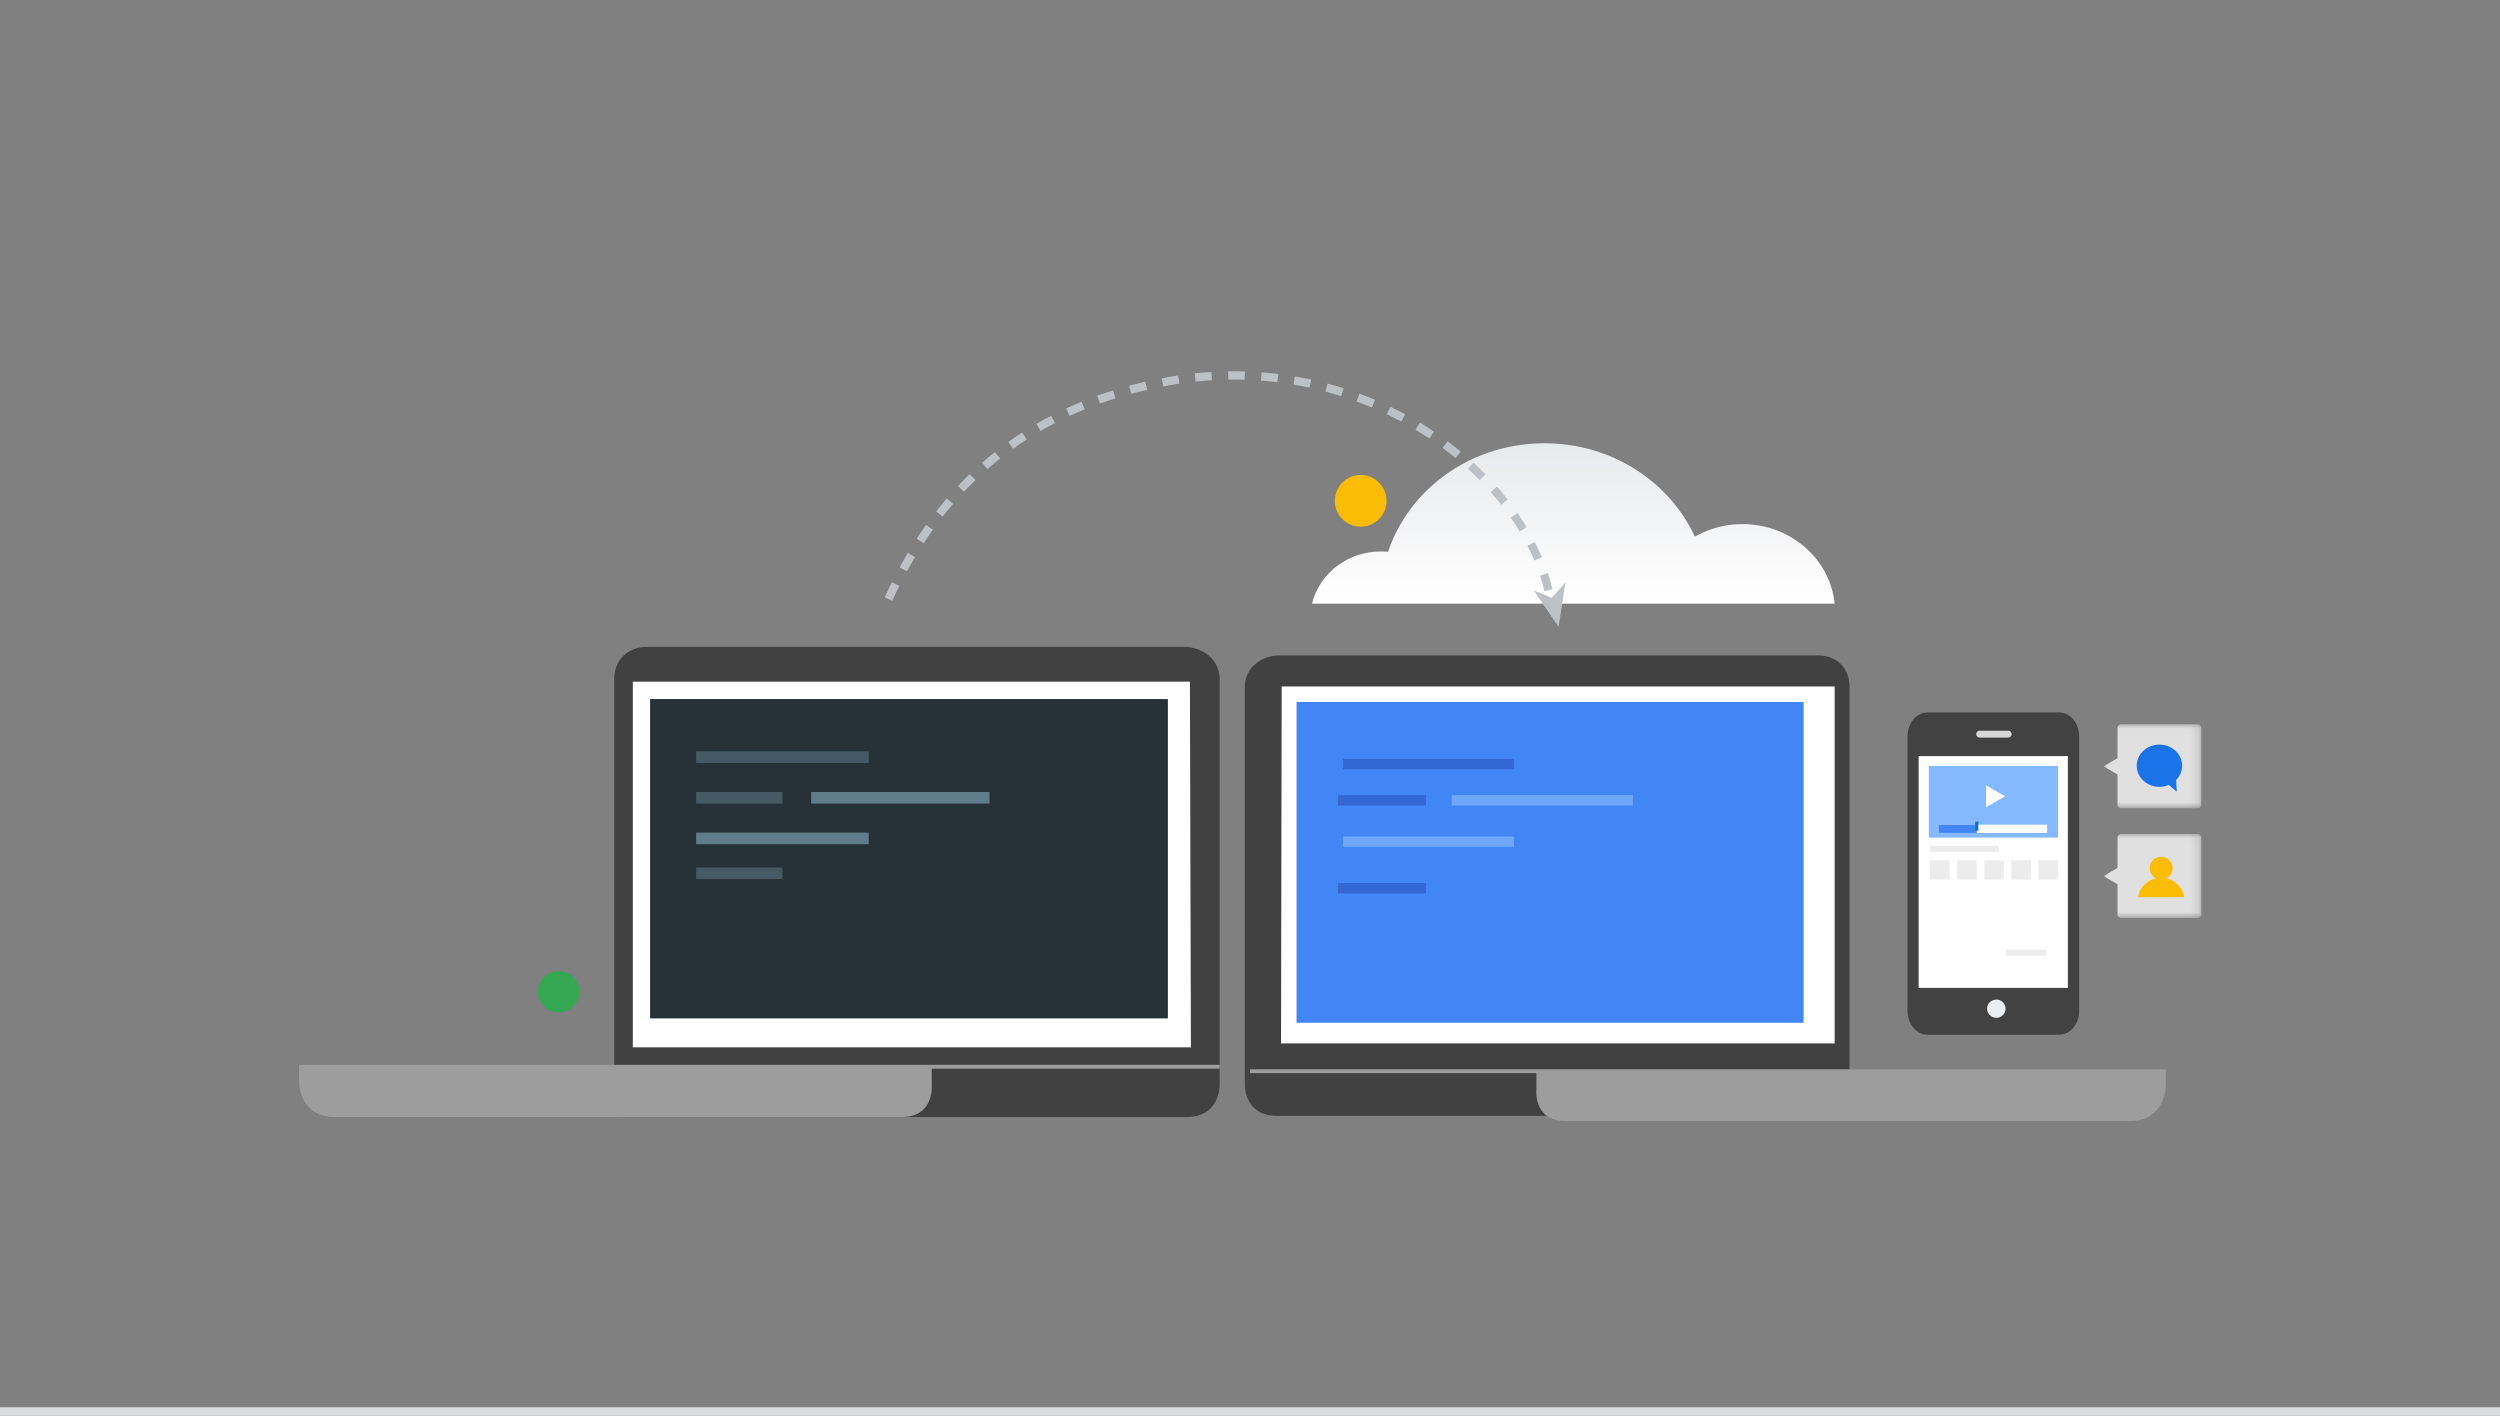 <svg width="302" height="171" xmlns="http://www.w3.org/2000/svg" xmlns:xlink="http://www.w3.org/1999/xlink"><rect width="100%" height="100%" fill="#808080" stroke="none"/><defs><path id="b" d="M1.397 33.288h18.025v-28H1.397z"/><path id="c" d="M5.911.033H0v10.158h11.823V.033H5.911z"/><path id="e" d="M5.911.033H0v10.158h11.823V.033H5.911z"/><linearGradient x1="50%" y1="0%" x2="50%" y2="100%" id="a"><stop stop-color="#E8E9EC" offset="0%"/><stop stop-color="#FFF" offset="100%"/></linearGradient></defs><g fill="none" fill-rule="evenodd"><path d="M1 8c0-4.418 3.578-8 8.005-8h283.99C297.416 0 301 3.59 301 8v162H1V8z"/><path stroke="#DADCE0" stroke-linecap="square" d="M.5 170.5h301"/><g transform="translate(36 34)"><path d="M185.625 38.924c-.867-3.609-4.261-6.302-8.325-6.302-.288 0-.572.016-.853.04-2.548-7.604-10.041-13.113-18.899-13.113-8.123 0-15.098 4.642-18.164 11.277a11.595 11.595 0 00-5.734-1.513c-5.827 0-10.606 4.218-11.15 9.611h63.125z" fill="url(#a)" transform="matrix(-1 0 0 1 308.125 0)"/><path d="M114.375 48.99v48.057s-.123 3.752 3.906 3.752h68.493c4.028 0 .65-3.752.65-3.752V48.99c0-2.283-1.512-3.817-3.811-3.817H118.61c-2.3 0-4.236 1.534-4.236 3.817" fill="#414141"/><path d="M115 95.174h110.625v2.346s-.288 3.904-4.3 3.904h-68.193c-4.012 0-3.532-3.904-3.532-3.904v-1.883H115v-.463z" fill="#9D9D9D"/><path fill="#FFF" d="M118.75 92.05l.076-43.126h66.799v43.119h-66.607"/><path fill="#4285F4" d="M120.625 89.55h61.25V50.8h-61.25z"/><path fill="#3367D6" d="M126.25 58.924h20.625v-1.25H126.25z"/><path fill="#70A8F9" d="M126.25 68.3h20.625v-1.25H126.25z"/><path fill="#3367D6" d="M125.625 63.3h10.625v-1.25h-10.625zM125.625 73.924h10.625v-1.25h-10.625z"/><path fill="#70A8F9" d="M139.375 63.3h21.875v-1.25h-21.875z"/><path d="M107.022 44.141c2.295 0 4.314 1.566 4.314 3.897V97.11s.037 3.831-3.984 3.831h-68.36c-4.022 0-.8-3.831-.8-3.831V48.038c0-2.33 1.659-3.897 3.954-3.897h64.876z" fill="#414141"/><path d="M111.336 94.63H.135v2.367s.203 3.943 4.236 3.943h68.548c4.033 0 3.637-3.943 3.637-3.943v-1.9h34.78v-.468z" fill="#9D9D9D"/><path fill="#FFF" d="M107.861 92.526l-.12-44.177H40.446v44.17h67.19"/><path fill="#263238" d="M42.53 89.02h62.551V50.451h-62.55z"/><path fill="#455A64" d="M48.09 58.166h20.85v-1.403H48.09z"/><path fill="#607D8B" d="M48.09 67.983h20.85V66.58H48.09z"/><path fill="#455A64" d="M48.09 63.074h10.426v-1.402H48.09zM48.09 72.19h10.426v-1.402H48.09z"/><path fill="#607D8B" d="M61.99 63.074h21.546v-1.402H61.99z"/><g><g transform="translate(194.375 52.05)"><path d="M20.79 36.047c0 1.603-1.075 2.899-2.402 2.899H2.457C1.124 38.946.05 37.65.05 36.047V2.91C.05 1.306 1.124.011 2.457.011h15.931c1.327 0 2.402 1.295 2.402 2.898v33.138z" fill="#424242"/><path d="M12.526 2.627a.326.326 0 01-.324.324H8.77a.32.32 0 01-.313-.324c0-.17.14-.308.313-.308h3.432c.179 0 .324.138.324.308" stroke="#D8D8D8" stroke-width=".2" fill="#D8D8D8"/><path d="M11.898 35.798a1.11 1.11 0 01-1.109 1.098c-.621 0-1.12-.5-1.12-1.098 0-.604.499-1.098 1.12-1.098.61 0 1.109.494 1.109 1.098" fill="#ECEFF1"/><use fill="#FFF" xlink:href="#b"/></g><path fill="#84B9FF" d="M197.002 58.533h15.613v8.646h-15.613z"/><path fill="#EDECEC" d="M197.147 68.187h8.318v.72h-8.318zM206.34 80.723h4.816v.72h-4.816z"/><g fill="#EDECEC"><path d="M197.147 69.917h2.366v2.336h-2.366zM200.423 69.917h2.366v2.336h-2.366zM203.698 69.917h2.366v2.336h-2.366zM206.974 69.917h2.366v2.336h-2.366zM210.25 69.917h2.365v2.336h-2.366z"/></g><path fill="#FFF" d="M203.92 63.503V60.87l2.3 1.317zM198.183 65.618h13.111v1h-13.11z"/><path fill="#4285F4" d="M198.183 65.618h4.617v1h-4.617z"/><path fill="#0277BD" d="M202.615 65.253h.37v1.094h-.37z"/><g><g transform="translate(218.094 53.451)"><mask id="d" fill="#fff"><use xlink:href="#c"/></mask><path d="M11.823 9.74V.483a.45.45 0 00-.45-.45H2.152a.45.45 0 00-.45.45v3.65L0 5.12l1.703.987v3.632c0 .25.2.452.449.452h9.221a.45.45 0 00.45-.452" fill="#E0E0E0" mask="url(#d)"/></g><path d="M226.874 60.228a2.45 2.45 0 00.725-1.729c0-1.409-1.227-2.551-2.742-2.551-1.514 0-2.741 1.142-2.741 2.551 0 1.41 1.227 2.552 2.741 2.552.406 0 .79-.082 1.137-.229l.963.817-.083-1.41z" fill="#1A73E8"/></g><g><g transform="translate(218.094 66.712)"><mask id="f" fill="#fff"><use xlink:href="#e"/></mask><path d="M11.823 9.74V.483a.45.45 0 00-.45-.45H2.152a.45.45 0 00-.45.45v3.65L0 5.12l1.703.987v3.632c0 .25.2.452.449.452h9.221a.45.45 0 00.45-.452" fill="#E0E0E0" mask="url(#f)"/></g></g><path d="M222.28 74.382c.166-1.122 1.034-2.025 2.16-2.275a1.38 1.38 0 111.262 0c1.125.25 1.993 1.153 2.159 2.275h-5.581z" fill="#FBBC04"/></g><circle fill="#34A853" cx="31.5" cy="85.799" r="2.5"/><g><path fill="#BDC1C6" d="M149.287 37.319l2.174.902 1.645-1.862-.826 5.38z"/><path d="M71.328 38.361c6.667-14.652 17.89-23.411 33.667-26.278 23.667-4.3 43.614 11.11 46.335 26.54" stroke="#BDC1C6" stroke-dasharray="2,2"/></g></g><circle fill="#FBBC04" cx="164.37" cy="60.5" r="3.125"/></g></svg>